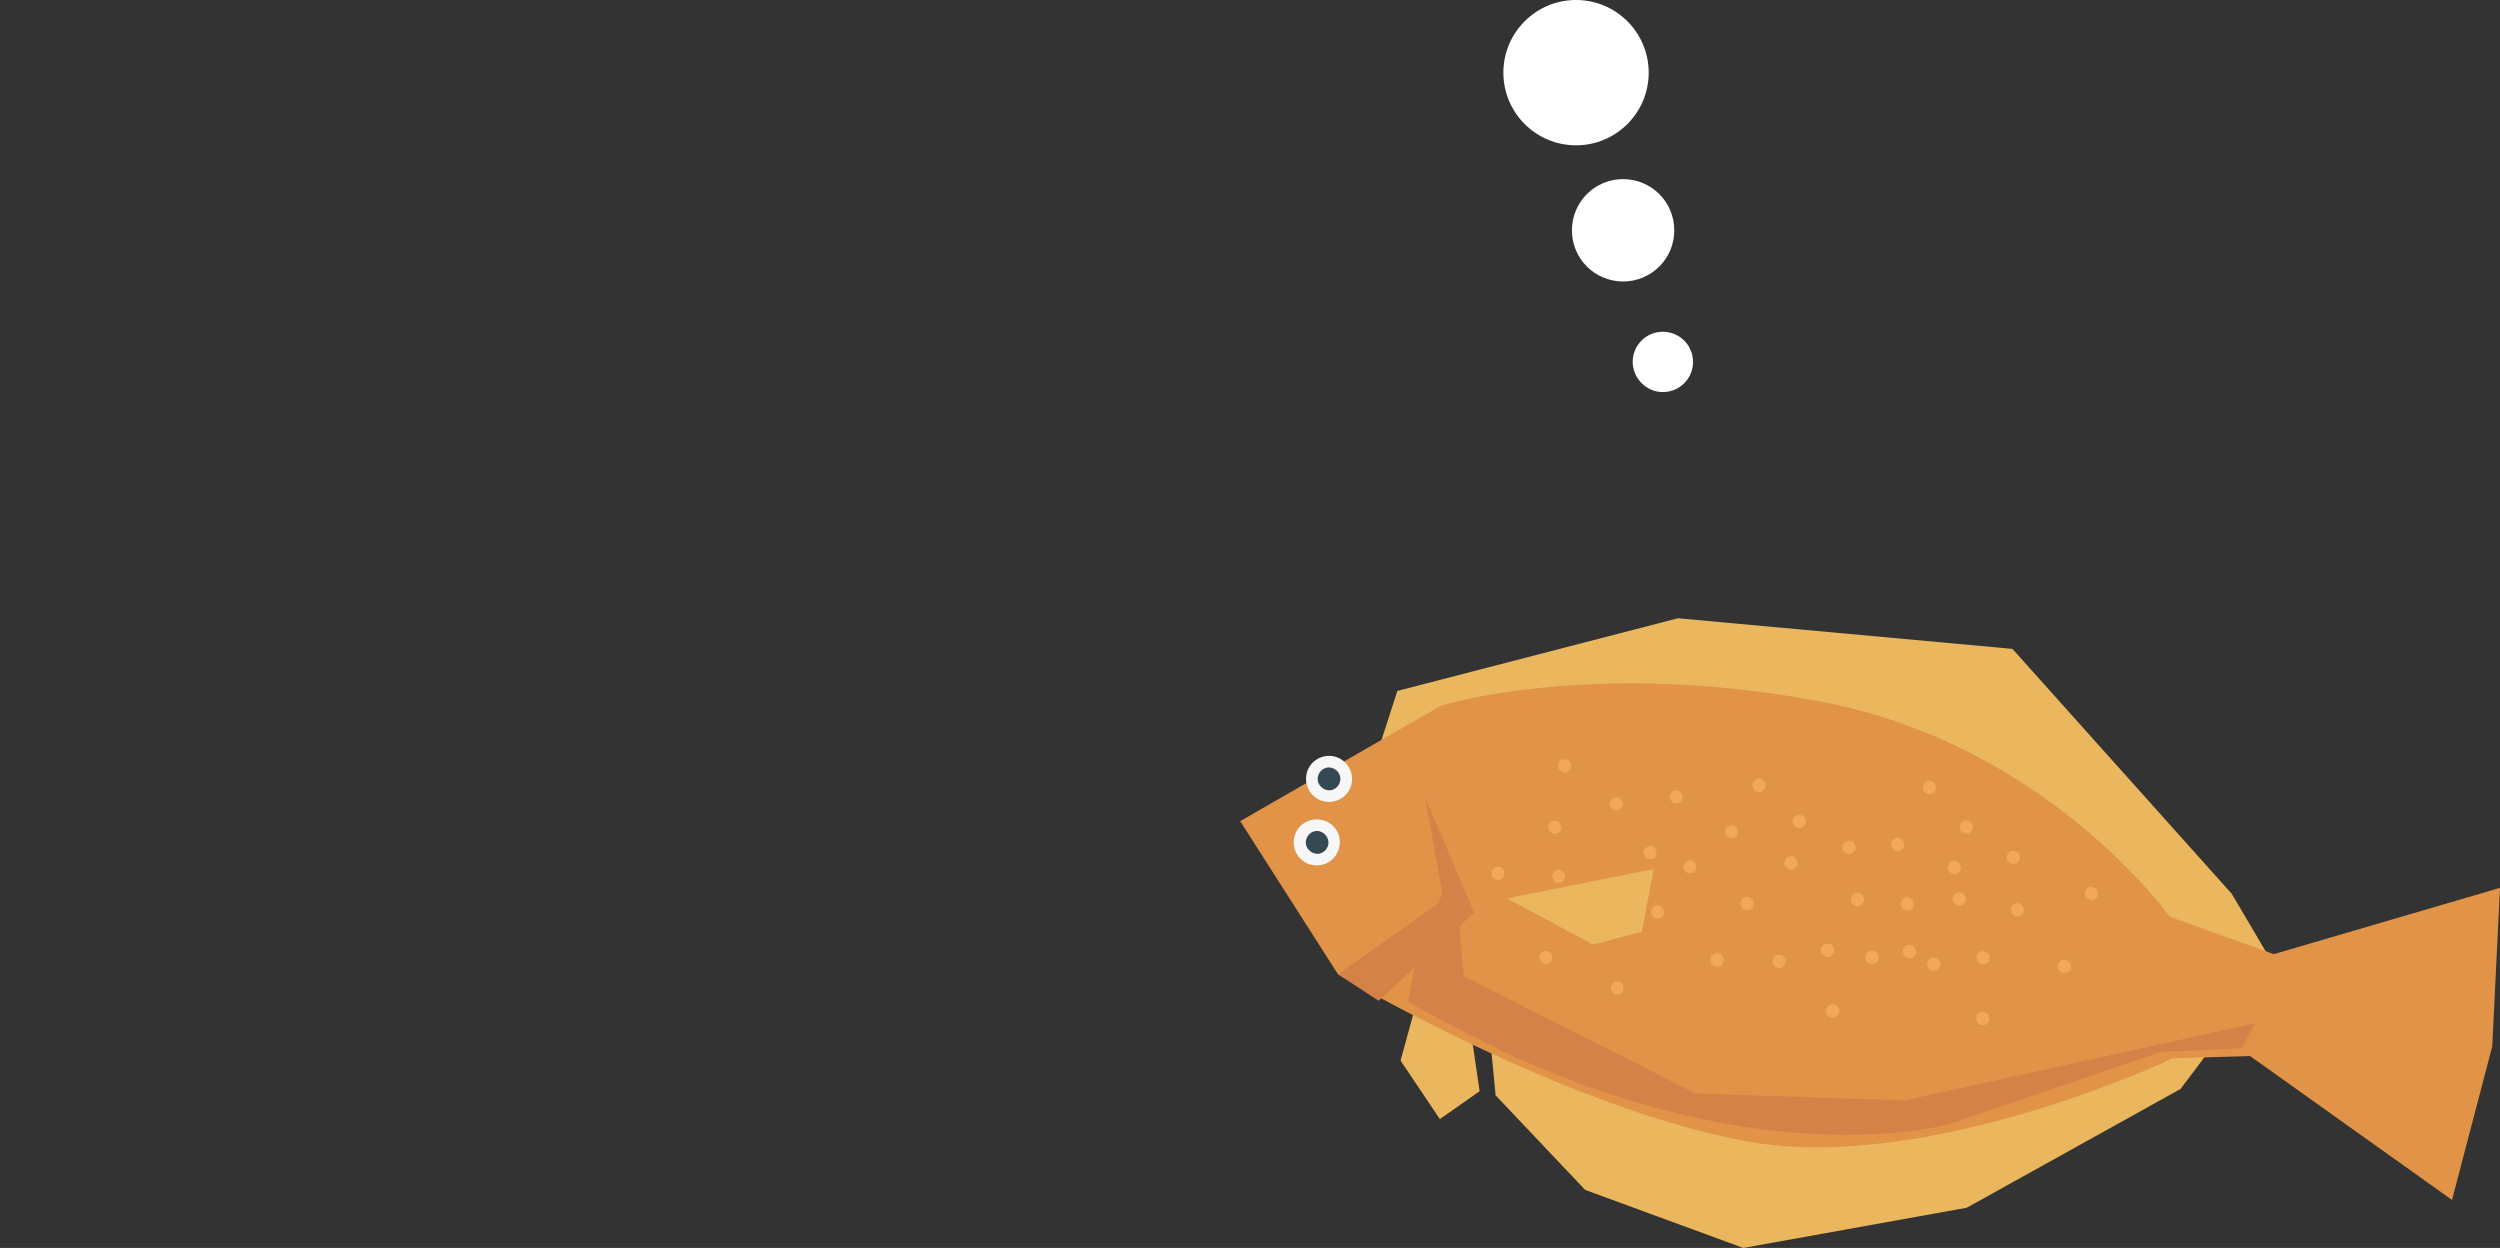 <?xml version="1.0" encoding="utf-8"?>
<!-- Generator: Adobe Illustrator 24.1.2, SVG Export Plug-In . SVG Version: 6.00 Build 0)  -->
<svg version="1.1" id="レイヤー_1" xmlns="http://www.w3.org/2000/svg" xmlns:xlink="http://www.w3.org/1999/xlink" x="0px"
	 y="0px" viewBox="0 0 547.1 273.1" style="enable-background:new 0 0 547.1 273.1;" xml:space="preserve">
<rect x="0" y="0" width="547.1" height="273.1" fill="#333333" stroke="none"/>
<style type="text/css">
	.st0{fill:#9CA2C7;}
	.st1{fill:#EEEEEF;}
	.st2{clip-path:url(#SVGID_2_);fill:#F2CDDD;}
	.st3{clip-path:url(#SVGID_2_);fill:#9CA2C7;}
	.st4{clip-path:url(#SVGID_2_);fill:#366B80;}
	.st5{fill:#C8C9CA;}
	.st6{fill:#366B80;}
	.st7{fill:#D2D2D3;}
	.st8{fill:#C6A08B;}
	.st9{fill:#FFFFFF;}
	.st10{clip-path:url(#SVGID_4_);fill:#F2CDDD;}
	.st11{clip-path:url(#SVGID_4_);fill:#9CA2C7;}
	.st12{clip-path:url(#SVGID_4_);fill:#366B80;}
	.st13{fill:#F8C8A8;}
	.st14{fill:#F7F7F7;}
	.st15{clip-path:url(#SVGID_6_);fill:#EB7155;}
	.st16{clip-path:url(#SVGID_6_);fill:#FFED75;}
	.st17{fill:#F8CB83;}
	.st18{fill:#DBDCDC;}
	.st19{fill:#005997;}
	.st20{fill:#EB7155;}
	.st21{fill:#B1B7BB;}
	.st22{clip-path:url(#SVGID_8_);fill:#F3E5A0;}
	.st23{clip-path:url(#SVGID_8_);fill:#377E80;}
	.st24{fill:#003D46;}
	.st25{fill:#8A9CA6;}
	.st26{clip-path:url(#SVGID_10_);fill:#F3E5A0;}
	.st27{clip-path:url(#SVGID_10_);fill:#377E80;}
	.st28{fill:#EAB75F;}
	.st29{fill:#E19448;}
	.st30{fill:#344954;}
	.st31{fill:#D58249;}
	.st32{fill:#F2A85A;}
	.st33{fill:#B4B5B5;}
	.st34{fill:#23756F;}
	.st35{fill:#005871;}
	.st36{fill:#4A7990;}
	.st37{fill:#79B2C5;}
	.st38{fill:#899DA9;}
	.st39{clip-path:url(#SVGID_12_);fill:#EB7155;}
	.st40{clip-path:url(#SVGID_12_);fill:#FFED75;}
	.st41{fill:#AAB5BB;}
	.st42{clip-path:url(#SVGID_14_);fill:#92C1CE;}
	.st43{clip-path:url(#SVGID_14_);fill:#00569A;}
	.st44{fill:#0084CA;}
	.st45{fill:#DED9DC;}
	.st46{clip-path:url(#SVGID_16_);fill:#F3E5A0;}
	.st47{clip-path:url(#SVGID_16_);fill:#377E80;}
	.st48{clip-path:url(#SVGID_18_);fill:#EB7155;}
	.st49{clip-path:url(#SVGID_18_);fill:#FFED75;}
	.st50{fill:#F3AC9D;}
	.st51{fill:#F9D3C1;}
	.st52{fill:#E8B041;}
	.st53{fill:#EC7E9B;}
	.st54{clip-path:url(#SVGID_20_);fill:#004E7A;}
	.st55{clip-path:url(#SVGID_20_);fill:#FFFFFF;}
	.st56{clip-path:url(#SVGID_22_);fill:#004E7A;}
	.st57{clip-path:url(#SVGID_22_);fill:#FFFFFF;}
	.st58{fill:#E73D47;}
	.st59{fill:#F19A95;}
	.st60{fill:#FFE673;}
	.st61{clip-path:url(#SVGID_24_);fill:#007E96;}
	.st62{clip-path:url(#SVGID_26_);fill:#007E96;}
	.st63{fill:#EE8EA4;}
	.st64{fill:#3482C5;}
	.st65{fill:#34707C;}
	.st66{fill:#36768D;}
	.st67{fill:#337AA9;}
	.st68{fill:#B3B5B4;}
	.st69{fill:#AD848B;}
	.st70{fill:#B7C66B;}
	.st71{fill:#B7DBEE;}
	.st72{fill:#006C8C;}
	.st73{fill:#2570B8;}
	.st74{clip-path:url(#SVGID_28_);fill:#004E7A;}
	.st75{clip-path:url(#SVGID_28_);fill:#FFFFFF;}
	.st76{clip-path:url(#SVGID_30_);fill:#004E7A;}
	.st77{clip-path:url(#SVGID_30_);fill:#FFFFFF;}
	.st78{clip-path:url(#SVGID_32_);fill:#007E96;}
	.st79{clip-path:url(#SVGID_34_);fill:#007E96;}
	.st80{clip-path:url(#SVGID_36_);fill:#004E7A;}
	.st81{clip-path:url(#SVGID_36_);fill:#FFFFFF;}
	.st82{clip-path:url(#SVGID_38_);fill:#004E7A;}
	.st83{clip-path:url(#SVGID_38_);fill:#FFFFFF;}
	.st84{clip-path:url(#SVGID_40_);fill:#007E96;}
	.st85{clip-path:url(#SVGID_42_);fill:#007E96;}
	.st86{clip-path:url(#SVGID_44_);fill:#004E7A;}
	.st87{clip-path:url(#SVGID_44_);fill:#FFFFFF;}
	.st88{clip-path:url(#SVGID_46_);fill:#004E7A;}
	.st89{clip-path:url(#SVGID_46_);fill:#FFFFFF;}
	.st90{clip-path:url(#SVGID_48_);fill:#007E96;}
	.st91{clip-path:url(#SVGID_50_);fill:#007E96;}
	.st92{clip-path:url(#SVGID_52_);fill:#F2CDDD;}
	.st93{clip-path:url(#SVGID_52_);fill:#9CA2C7;}
	.st94{clip-path:url(#SVGID_52_);fill:#366B80;}
	.st95{clip-path:url(#SVGID_54_);fill:#004E7A;}
	.st96{clip-path:url(#SVGID_54_);fill:#FFFFFF;}
	.st97{clip-path:url(#SVGID_56_);fill:#004E7A;}
	.st98{clip-path:url(#SVGID_56_);fill:#FFFFFF;}
	.st99{clip-path:url(#SVGID_58_);fill:#007E96;}
	.st100{clip-path:url(#SVGID_60_);fill:#007E96;}
	.st101{clip-path:url(#SVGID_62_);fill:#92C1CE;}
	.st102{clip-path:url(#SVGID_62_);fill:#00569A;}
	.st103{clip-path:url(#SVGID_64_);fill:#EB7155;}
	.st104{clip-path:url(#SVGID_64_);fill:#FFED75;}
	.st105{clip-path:url(#SVGID_66_);fill:#F3E5A0;}
	.st106{clip-path:url(#SVGID_66_);fill:#377E80;}
	.st107{clip-path:url(#SVGID_68_);fill:#F3E5A0;}
	.st108{clip-path:url(#SVGID_68_);fill:#377E80;}
	.st109{clip-path:url(#SVGID_70_);fill:#F2CDDD;}
	.st110{clip-path:url(#SVGID_70_);fill:#9CA2C7;}
	.st111{clip-path:url(#SVGID_70_);fill:#366B80;}
</style>
<g>
	<path class="st9" d="M370.5,79.2c0,3.7-3,6.6-6.6,6.6s-6.6-3-6.6-6.6c0-3.7,3-6.6,6.6-6.6S370.5,75.5,370.5,79.2z"/>
	<path class="st9" d="M366.4,50.4c0,6.2-5,11.2-11.2,11.2s-11.2-5-11.2-11.2s5-11.2,11.2-11.2S366.4,44.2,366.4,50.4z"/>
	<circle class="st9" cx="344.9" cy="15.9" r="15.9"/>
	<polygon class="st28" points="301.5,164.5 305.8,151.2 367.2,135.3 440.4,142 488.4,195.6 497.3,210.7 	"/>
	<polygon class="st28" points="325.4,219.9 327.3,239.7 346.9,260.4 381.5,273.1 430.4,264.3 477.2,238.3 485.7,227 	"/>
	<polygon class="st28" points="310.5,217.5 306.5,232.1 315.1,244.9 323.8,238.8 320.8,218.3 	"/>
	<path class="st29" d="M271.4,179.7l44-25.3c0,0,33.1-10.3,82.9-0.9c49.8,9.4,76.5,47.1,76.5,47.1l22.8,8.2l49.5-14.5l-1.7,34.7
		l-8.8,33.6l-44.2-31.5l-16.9,0.5c0,0-53.8,25.6-93.7,18.1c-40-7.5-89-36.5-89-36.5L271.4,179.7z"/>
	<path class="st14" d="M293.1,185.3c-0.5,2.7-3.1,4.5-5.9,4c-2.7-0.5-4.5-3.1-4-5.9c0.5-2.7,3.1-4.5,5.9-4
		C291.9,179.9,293.7,182.6,293.1,185.3z"/>
	<path class="st30" d="M290.7,184.8c-0.3,1.4-1.6,2.3-2.9,2s-2.3-1.6-2-2.9c0.3-1.4,1.6-2.3,2.9-2
		C290,182.2,290.9,183.5,290.7,184.8z"/>
	<path class="st14" d="M295.8,171.4c-0.5,2.7-3.1,4.5-5.9,4c-2.7-0.5-4.5-3.1-4-5.9c0.5-2.7,3.1-4.5,5.9-4
		C294.5,166,296.3,168.7,295.8,171.4z"/>
	<path class="st30" d="M293.3,170.9c-0.3,1.4-1.6,2.3-2.9,2s-2.3-1.6-2-2.9c0.3-1.4,1.6-2.3,2.9-2
		C292.7,168.3,293.5,169.6,293.3,170.9z"/>
	<path class="st31" d="M318.3,189.5l2,24.1l50.8,25.7l45.8,1.5l76.7-16.9l-3,5.5l-17.7,0.8L426.6,246c0,0-38.9,11.4-97.5-15.8
		c0,0-21.4-10.6-21-11.3c0.4-0.7,2.1-11,2.1-11L318.3,189.5z"/>
	<polygon class="st31" points="292.8,213.2 315.9,196.9 311.9,174.5 322.6,199.7 301.7,219 	"/>
	<path class="st32" d="M442,187.9c-0.1,0.8-0.9,1.3-1.7,1.1c-0.8-0.1-1.3-0.9-1.1-1.7s0.9-1.3,1.7-1.1
		C441.7,186.4,442.2,187.1,442,187.9z"/>
	<path class="st32" d="M435.4,209.9c-0.1,0.8-0.9,1.3-1.7,1.1c-0.8-0.1-1.3-0.9-1.1-1.7c0.1-0.8,0.9-1.3,1.7-1.1
		C435,208.3,435.5,209.1,435.4,209.9z"/>
	<path class="st32" d="M435.3,223.2c-0.1,0.8-0.9,1.3-1.7,1.1c-0.8-0.1-1.3-0.9-1.1-1.7c0.1-0.8,0.9-1.3,1.7-1.1
		S435.5,222.4,435.3,223.2z"/>
	<path class="st32" d="M424.6,211.3c-0.1,0.8-0.9,1.3-1.7,1.1s-1.3-0.9-1.1-1.7c0.1-0.8,0.9-1.3,1.7-1.1
		C424.2,209.8,424.8,210.5,424.6,211.3z"/>
	<path class="st32" d="M453.2,211.8c-0.1,0.8-0.9,1.3-1.7,1.1s-1.3-0.9-1.1-1.7c0.1-0.8,0.9-1.3,1.7-1.1
		C452.8,210.2,453.3,211,453.2,211.8z"/>
	<path class="st32" d="M459.1,195.8c-0.1,0.8-0.9,1.3-1.7,1.1c-0.8-0.1-1.3-0.9-1.1-1.7c0.1-0.8,0.9-1.3,1.7-1.1
		C458.7,194.3,459.2,195,459.1,195.8z"/>
	<path class="st32" d="M442.9,199.4c-0.1,0.8-0.9,1.3-1.7,1.1s-1.3-0.9-1.1-1.7c0.1-0.8,0.9-1.3,1.7-1.1
		C442.5,197.9,443,198.7,442.9,199.4z"/>
	<path class="st32" d="M418.8,198.1c-0.1,0.8-0.9,1.3-1.7,1.1c-0.8-0.1-1.3-0.9-1.1-1.7s0.9-1.3,1.7-1.1
		C418.4,196.6,418.9,197.4,418.8,198.1z"/>
	<path class="st32" d="M416.7,185.1c-0.1,0.8-0.9,1.3-1.7,1.1c-0.8-0.1-1.3-0.9-1.1-1.7c0.1-0.8,0.9-1.3,1.7-1.1
		C416.3,183.6,416.8,184.3,416.7,185.1z"/>
	<path class="st32" d="M411.1,209.8c-0.1,0.8-0.9,1.3-1.7,1.1c-0.8-0.1-1.3-0.9-1.1-1.7c0.1-0.8,0.9-1.3,1.7-1.1
		C410.7,208.3,411.2,209.1,411.1,209.8z"/>
	<path class="st32" d="M429.1,190.1c-0.1,0.8-0.9,1.3-1.7,1.1c-0.8-0.1-1.3-0.9-1.1-1.7c0.1-0.8,0.9-1.3,1.7-1.1
		C428.7,188.6,429.2,189.4,429.1,190.1z"/>
	<path class="st32" d="M431.7,181.3c-0.1,0.8-0.9,1.3-1.7,1.1c-0.8-0.1-1.3-0.9-1.1-1.7c0.1-0.8,0.9-1.3,1.7-1.1
		C431.4,179.7,431.9,180.5,431.7,181.3z"/>
	<path class="st32" d="M423.6,172.6c-0.1,0.8-0.9,1.3-1.7,1.1s-1.3-0.9-1.1-1.7c0.1-0.8,0.9-1.3,1.7-1.1
		C423.3,171.1,423.8,171.8,423.6,172.6z"/>
	<path class="st32" d="M362.4,201c-0.8-0.2-1.2-1-1.1-1.7c0.2-0.8,1-1.2,1.7-1.1c0.8,0.2,1.2,1,1.1,1.7
		C364,200.7,363.2,201.2,362.4,201z"/>
	<path class="st32" d="M340.8,193.2c-0.8-0.2-1.2-1-1.1-1.7c0.2-0.8,1-1.2,1.7-1.1c0.8,0.2,1.2,1,1.1,1.7S341.6,193.4,340.8,193.2z"
		/>
	<path class="st32" d="M327.5,192.5c-0.8-0.2-1.2-1-1.1-1.7c0.2-0.8,1-1.2,1.7-1.1c0.8,0.2,1.2,1,1.1,1.7
		C329,192.2,328.2,192.7,327.5,192.5z"/>
	<path class="st32" d="M339.9,182.4c-0.8-0.2-1.2-1-1.1-1.7c0.2-0.8,1-1.2,1.7-1.1c0.8,0.2,1.2,1,1.1,1.7
		C341.4,182.1,340.7,182.6,339.9,182.4z"/>
	<path class="st32" d="M338,210.9c-0.8-0.2-1.2-1-1.1-1.7c0.2-0.8,1-1.2,1.7-1.1c0.8,0.2,1.2,1,1.1,1.7
		C339.5,210.6,338.8,211.1,338,210.9z"/>
	<path class="st32" d="M353.6,217.6c-0.8-0.2-1.2-1-1.1-1.7c0.2-0.8,1-1.2,1.7-1.1c0.8,0.2,1.2,1,1.1,1.7
		C355.2,217.4,354.4,217.8,353.6,217.6z"/>
	<path class="st32" d="M350.8,201.3c-0.8-0.2-1.2-1-1.1-1.7c0.2-0.8,1-1.2,1.7-1.1c0.8,0.2,1.2,1,1.1,1.7
		C352.4,201,351.6,201.5,350.8,201.3z"/>
	<path class="st32" d="M353.4,177.3c-0.8-0.2-1.2-1-1.1-1.7c0.2-0.8,1-1.2,1.7-1.1c0.8,0.2,1.2,1,1.1,1.7
		C354.9,177,354.1,177.5,353.4,177.3z"/>
	<path class="st32" d="M366.5,175.8c-0.8-0.2-1.2-1-1.1-1.7c0.2-0.8,1-1.2,1.7-1.1c0.8,0.2,1.2,1,1.1,1.7
		C368,175.6,367.3,176,366.5,175.8z"/>
	<path class="st32" d="M342.1,169c-0.8-0.2-1.2-1-1.1-1.7c0.2-0.8,1-1.2,1.7-1.1s1.2,1,1.1,1.7C343.6,168.7,342.8,169.2,342.1,169z"
		/>
	<path class="st32" d="M360.8,188c-0.8-0.2-1.2-1-1.1-1.7c0.2-0.8,1-1.2,1.7-1.1c0.8,0.2,1.2,1,1.1,1.7
		C362.4,187.7,361.6,188.1,360.8,188z"/>
	<path class="st32" d="M369.5,191.1c-0.8-0.2-1.2-1-1.1-1.7c0.2-0.8,1-1.2,1.7-1.1c0.8,0.2,1.2,1,1.1,1.7
		C371.1,190.8,370.3,191.3,369.5,191.1z"/>
	<path class="st32" d="M378.6,183.4c-0.8-0.2-1.2-1-1.1-1.7c0.2-0.8,1-1.2,1.7-1.1c0.8,0.2,1.2,1,1.1,1.7
		C380.2,183.1,379.4,183.6,378.6,183.4z"/>
	<path class="st32" d="M406.1,185.6c-0.1,0.8-0.8,1.4-1.6,1.3c-0.8-0.1-1.4-0.8-1.3-1.6c0.1-0.8,0.8-1.4,1.6-1.3
		C405.6,184.1,406.1,184.8,406.1,185.6z"/>
	<path class="st32" d="M401.4,208.1c-0.1,0.8-0.8,1.4-1.6,1.3c-0.8-0.1-1.4-0.8-1.3-1.6c0.1-0.8,0.8-1.4,1.6-1.3
		C400.9,206.6,401.4,207.3,401.4,208.1z"/>
	<path class="st32" d="M402.5,221.4c-0.1,0.8-0.8,1.4-1.6,1.3c-0.8-0.1-1.4-0.8-1.3-1.6c0.1-0.8,0.8-1.4,1.6-1.3
		C402,219.9,402.6,220.6,402.5,221.4z"/>
	<path class="st32" d="M390.8,210.5c-0.1,0.8-0.8,1.4-1.6,1.3c-0.8-0.1-1.4-0.8-1.3-1.6c0.1-0.8,0.8-1.4,1.6-1.3
		C390.3,209,390.9,209.7,390.8,210.5z"/>
	<path class="st32" d="M419.3,208.4c-0.1,0.8-0.8,1.4-1.6,1.3c-0.8-0.1-1.4-0.8-1.3-1.6c0.1-0.8,0.8-1.4,1.6-1.3
		C418.8,206.9,419.3,207.6,419.3,208.4z"/>
	<path class="st32" d="M430.2,196.9c-0.1,0.8-0.8,1.4-1.6,1.3c-0.8-0.1-1.4-0.8-1.3-1.6c0.1-0.8,0.8-1.4,1.6-1.3
		C429.7,195.4,430.3,196.1,430.2,196.9z"/>
	<path class="st32" d="M407.9,197c-0.1,0.8-0.8,1.4-1.6,1.3c-0.8-0.1-1.4-0.8-1.3-1.6c0.1-0.8,0.8-1.4,1.6-1.3
		C407.5,195.5,408,196.2,407.9,197z"/>
	<path class="st32" d="M383.8,197.9c-0.1,0.8-0.8,1.4-1.6,1.3c-0.8-0.1-1.4-0.8-1.3-1.6c0.1-0.8,0.8-1.4,1.6-1.3
		C383.3,196.4,383.9,197.1,383.8,197.9z"/>
	<path class="st32" d="M377.2,210.2c-0.1,0.8-0.8,1.4-1.6,1.3c-0.8-0.1-1.4-0.8-1.3-1.6c0.1-0.8,0.8-1.4,1.6-1.3
		C376.7,208.7,377.3,209.4,377.2,210.2z"/>
	<path class="st32" d="M393.4,189c-0.1,0.8-0.8,1.4-1.6,1.3c-0.8-0.1-1.4-0.8-1.3-1.6c0.1-0.8,0.8-1.4,1.6-1.3
		C392.9,187.5,393.4,188.2,393.4,189z"/>
	<path class="st32" d="M395.2,179.9c-0.1,0.8-0.8,1.4-1.6,1.3c-0.8-0.1-1.4-0.8-1.3-1.6c0.1-0.8,0.8-1.4,1.6-1.3
		C394.7,178.4,395.3,179.1,395.2,179.9z"/>
	<path class="st32" d="M386.4,172c-0.1,0.8-0.8,1.4-1.6,1.3c-0.8-0.1-1.4-0.8-1.3-1.6c0.1-0.8,0.8-1.4,1.6-1.3
		C385.9,170.5,386.5,171.2,386.4,172z"/>
	<polygon class="st28" points="329.8,196.6 361.9,190.2 359.3,203.9 348.6,206.7 	"/>
</g>
</svg>
